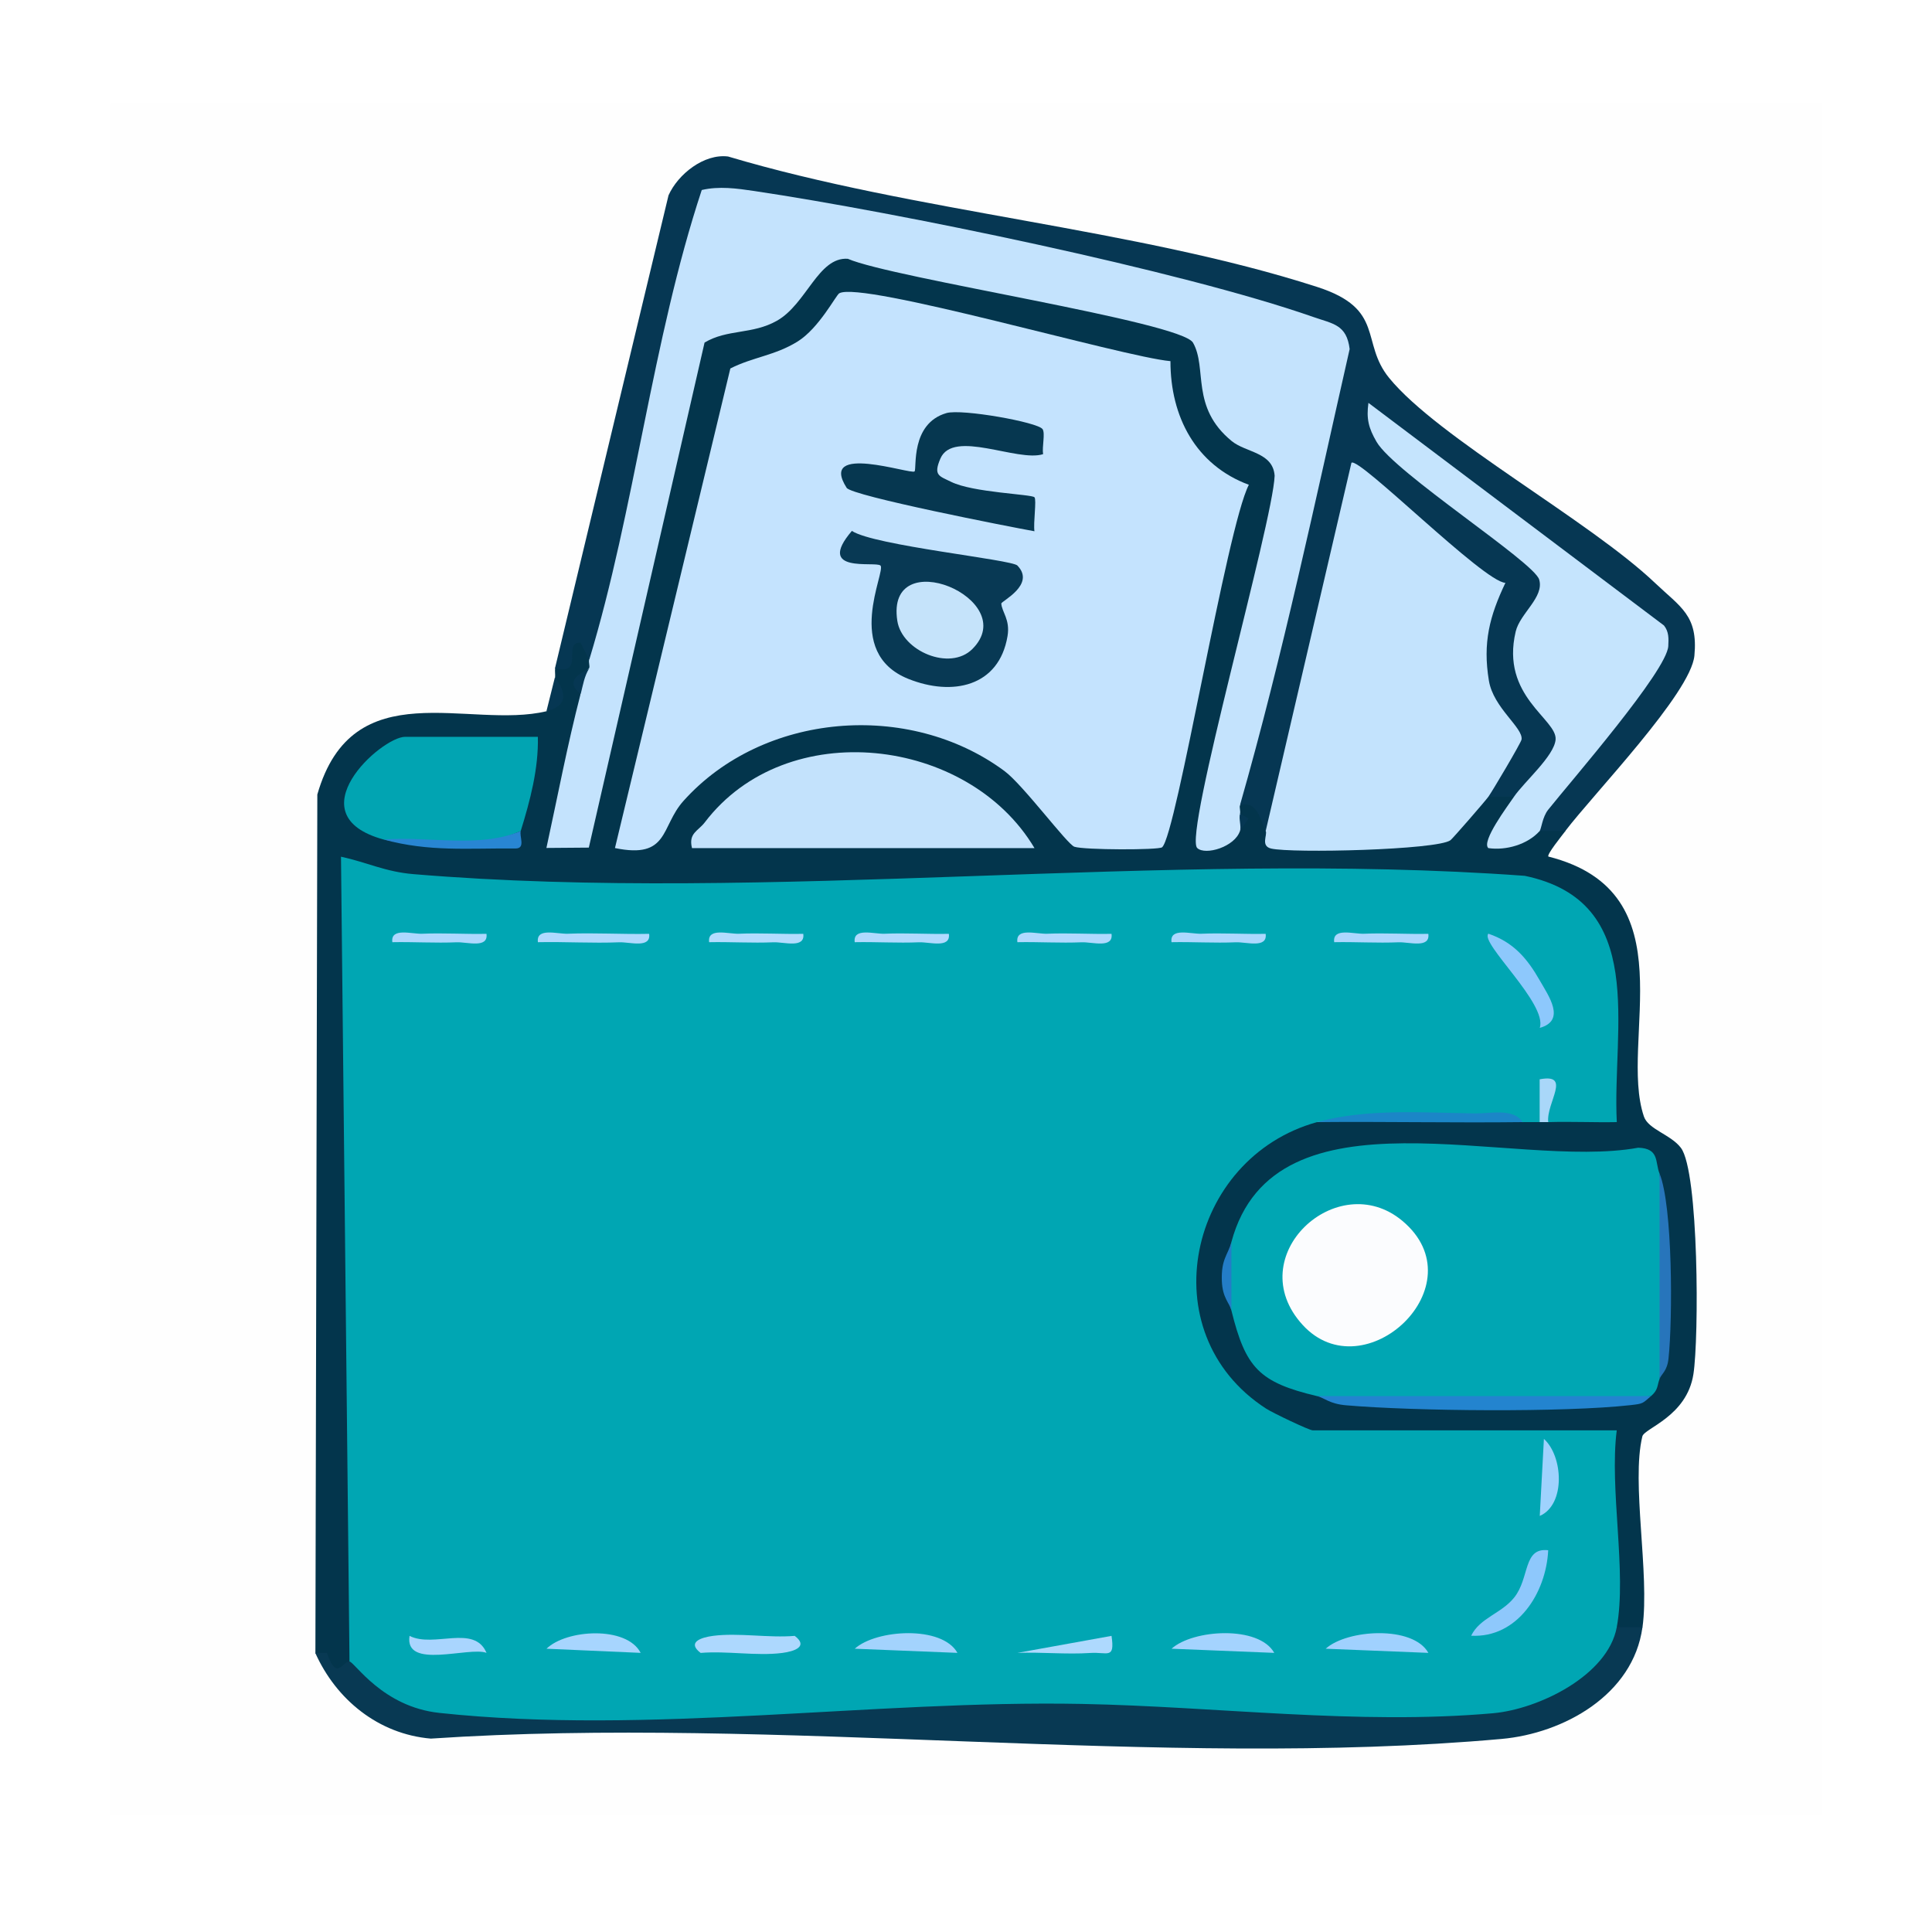 <?xml version="1.0" encoding="UTF-8"?>
<svg xmlns="http://www.w3.org/2000/svg" version="1.1" viewBox="0 0 400 400">
  <!-- Generator: Adobe Illustrator 29.5.1, SVG Export Plug-In . SVG Version: 2.1.0 Build 141)  -->
  <defs>
    <style>
      .st0 {
        fill: #00295c;
      }

      .st1 {
        fill: #043465;
      }

      .st2 {
        fill: #003246;
      }

      .st3 {
        fill: #204c7a;
      }

      .st4 {
        fill: #1d5482;
      }

      .st5 {
        fill: #002453;
      }

      .st6 {
        fill: #dee5ec;
      }

      .st7 {
        fill: #afd1ea;
      }

      .st8 {
        fill: #01a6b3;
      }

      .st9 {
        fill: #02a6b6;
      }

      .st10 {
        fill: #001345;
      }

      .st11 {
        fill: #01a4b2;
      }

      .st12 {
        fill: #fafbfc;
      }

      .st13 {
        fill: #063750;
      }

      .st14 {
        fill: #063753;
      }

      .st15 {
        fill: #245985;
      }

      .st16 {
        fill: #aed9fe;
      }

      .st17 {
        fill: #03354c;
      }

      .st18 {
        fill: #13396c;
      }

      .st19 {
        fill: #02285f;
      }

      .st20 {
        fill: #022a5f;
      }

      .st21 {
        fill: #a4d3fe;
      }

      .st22 {
        fill: #002759;
      }

      .st23 {
        fill: #002861;
      }

      .st24 {
        fill: #2775bb;
      }

      .st25 {
        fill: #d1eef1;
      }

      .st26 {
        fill: #b3dcfe;
      }

      .st27 {
        fill: #44719b;
      }

      .st28 {
        fill: #dcf4fe;
      }

      .st29 {
        fill: #8aafcf;
      }

      .st30 {
        fill: #1a3e71;
      }

      .st31 {
        fill: #0b3a6e;
      }

      .st32 {
        fill: #daeff7;
      }

      .st33 {
        fill: #2384cf;
      }

      .st34 {
        fill: #acd8fe;
      }

      .st35 {
        fill: #083667;
      }

      .st36 {
        fill: #c2e4fd;
      }

      .st37 {
        fill: #01174a;
      }

      .st38 {
        fill: #033469;
      }

      .st39 {
        fill: #133d70;
      }

      .st40 {
        fill: #0d3369;
      }

      .st41 {
        fill: #002355;
      }

      .st42 {
        fill: #a9d5fe;
      }

      .st43 {
        fill: #b0d9fe;
      }

      .st44 {
        fill: #a3c8e5;
      }

      .st45 {
        fill: #f9fafb;
      }

      .st46 {
        fill: #2971a5;
      }

      .st47 {
        fill: #c3e2fc;
      }

      .st48 {
        fill: #f4f6f8;
      }

      .st49 {
        fill: #224374;
      }

      .st50 {
        fill: #c4e3fe;
      }

      .st51 {
        fill: #e8fafe;
      }

      .st52 {
        fill: #204f7d;
      }

      .st53 {
        fill: #237dc7;
      }

      .st54 {
        fill: #1f4073;
      }

      .st55 {
        fill: #1b3d71;
      }

      .st56 {
        fill: #3a6794;
      }

      .st57 {
        fill: #2886d3;
      }

      .st58 {
        fill: #f8f9fb;
      }

      .st59 {
        fill: #cdd9e3;
      }

      .st60 {
        fill: #376890;
      }

      .st61 {
        fill: #add8fe;
      }

      .st62 {
        fill: #012a62;
      }

      .st63 {
        fill: #2b5e8a;
      }

      .st64 {
        fill: #2c5f88;
      }

      .st65 {
        fill: #8ec8fc;
      }

      .st66 {
        fill: #c3e3fd;
      }

      .st67 {
        fill: #1b86c7;
      }

      .st68 {
        fill: #022554;
      }

      .st69 {
        fill: #083953;
      }

      .st70 {
        fill: #eafcfd;
      }

      .st71 {
        fill: #9fd2fd;
      }

      .st72 {
        fill: #acd7fe;
      }

      .st73 {
        fill: #fdfdfe;
      }

      .st74 {
        display: none;
      }

      .st75 {
        fill: #012960;
      }

      .st76 {
        fill: #c5e3fa;
      }

      .st77 {
        fill: #fbfcfe;
      }

      .st78 {
        fill: #234576;
      }

      .st79 {
        fill: #00a6b3;
      }

      .st80 {
        fill: #add1ec;
      }

      .st81 {
        fill: #8dc8fc;
      }

      .st82 {
        fill: #143a6c;
      }

      .st83 {
        fill: #012e65;
      }

      .st84 {
        fill: #d8f3fe;
      }

      .st85 {
        fill: #c5e4fd;
      }

      .st86 {
        fill: #a7d5fe;
      }

      .st87 {
        fill: #a9d7f9;
      }

      .st88 {
        fill: #205683;
      }

      .st89 {
        fill: #f0fcfe;
      }

      .st90 {
        fill: #173b6f;
      }

      .st91 {
        fill: #fefefe;
      }

      .st92 {
        fill: #02a6b5;
      }

      .st93 {
        fill: #154f7f;
      }

      .st94 {
        fill: #072f62;
      }

      .st95 {
        fill: #d2edfb;
      }

      .st96 {
        fill: #afd9fe;
      }

      .st97 {
        fill: #083954;
      }

      .st98 {
        fill: #ecf0f4;
      }

      .st99 {
        fill: #06366c;
      }

      .st100 {
        fill: #d9f4fe;
      }

      .st101 {
        fill: #012662;
      }

      .st102 {
        fill: #a0d1fe;
      }

      .st103 {
        fill: #a3d3fd;
      }

      .st104 {
        fill: #fcfdfe;
      }

      .st105 {
        fill: #06346a;
      }

      .st106 {
        fill: #e4f8fe;
      }

      .st107 {
        fill: #286da0;
      }

      .st108 {
        fill: #c3e4fe;
      }

      .st109 {
        fill: #f7f9fa;
      }

      .st110 {
        fill: #c4e3fd;
      }

      .st111 {
        fill: #082e61;
      }

      .st112 {
        fill: #073468;
      }

      .st113 {
        fill: #fcfdfd;
      }

      .st114 {
        fill: #002b5e;
      }

      .st115 {
        fill: #fdfdfd;
      }

      .st116 {
        fill: #b0dafe;
      }

      .st117 {
        fill: #133a6b;
      }
    </style>
  </defs>
  <g id="Calque_1">
    <g>
      <rect class="st91" x="22.73" y="21.36" width="354.55" height="354.55"/>
      <path class="st17" d="M120.23,143.68c.64,10.96.34,20.04-.89,27.23l22.62-98.7c3.04-4.92,8.76-7.87,17.17-8.87,4.87-7.12,10.46-11.53,16.77-13.21l61.6,13.55c10.3,1.1,15.82,8.19,16.57,21.27,11.92,6.59,15.74,14.84,11.47,24.75l-14.14,61.54c1.04.34,2.83.6,5.34.8v-3.55c-1.53-.48-1.5-1.07,0-1.77,4.08-7.28,5.75-.83,5.32,5.32,12.08.91,24.48.85,36.38-1.27,3.01-5.08,6.25-7.02,9.71-5.82,3.15-3.45,4.92-3.45,5.32,0l1.77,1.59c-2.37,4.31-1.19,6.15,3.55,5.5,2.2-3.44,4.19-4.52,5.32,0-.83,1.09-3.88,4.86-3.54,5.3,29.3,7.41,14.48,38.08,19.78,53.81.91,2.7,5.59,3.74,7.67,6.51,3.71,4.94,3.76,39.36,2.58,46.86-1.38,8.78-10.16,11.16-10.57,12.87-2.33,9.57,1.55,28.4.03,39.53-1.77,4.64-3.84,4.95-5.32,0l-3.14-3.02c-.49-4.14-1.51-33.66-.66-35.21.77-1.4,2.39-2.04,3.8-2.54l-1.21,3.55h-59.62l-2.1-3.55c-2.19,4.57-8.17.74-11.54-1.5-18.51-12.24-21.43-37.04-7.19-53.73,4.16-4.88,14.28-14.29,19.62-8.59,14.12-1.33,28.5-1.68,42.55,0,1-3.39,2.54-3.39,3.55,0,.33-1.58.93-1.52,1.77,0,2.35-2.88,5.87-4.25,10.55-4.11,1.87-39.4.56-44.45-43.07-44.64-67.63,2.2-135.21,2.52-202.76.94l-11.07-2.43,1.69,159.73-3.52,2.2c2.37,8.34-3.73,1.84-7.09-1.77l.4-177.76c7.34-25.61,31.39-13.38,47.46-17.24,2.42-2.21,2.37-3.99,1.77-7.09.04-.59-.07-1.19,0-1.77,5.44-10.03,7.8-10.62,7.09-1.77,1.53.41,1.49,1.01,0,1.77-1.72,1.74-2.81,2.92-1.77,5.32Z"/>
      <path class="st14" d="M324.09,172.05h-5.32c-5.37-1.35-1.85-5.78.95-8.99-1.69,2.52-3.25,3.39-6.27,1.9h-5.32c-2.09-3.25-1.06-7.31,3.09-12.16-8.28-8.34-8.59-19.72-4.33-30.1l-24.42-20.89-16.5,69.02-3.93,1.23c-1.16-2.54-1.84-6.41-5.32-5.32-.48-4.43-.97-9,.02-13.39,6.77-26.99,13.46-54.07,19.22-81.3,1.38-6.53-117.2-29.21-128.32-30.6l-20.14,88.82c-1.27,2.59-3.11,4.69-5.5,6.33l-1.8-3.53c-3.88-.23.99,6.85-5.3,5.3l23.51-97.93c1.96-4.38,7.34-8.66,12.33-8.04,38.43,11.47,84.44,14.89,122,27.02,14.14,4.57,8.85,11.44,14.86,18.82,10.17,12.47,41.39,29.46,55.05,42.45,5.29,5.03,8.94,6.7,8.16,15.04-.72,7.76-20.88,28.62-26.73,36.32Z"/>
      <path class="st69" d="M340.05,336.91c-1.91,13.98-16.31,21.97-29.18,23.12-70.45,6.31-150.23-4.87-221.67-.07-10.86-.93-19.6-8.08-23.92-17.73h2.41c2.06,6.06,3.29,1.59,4.68,1.77l3.94-1.25c8.71,8.39,20.26,11.62,34.66,9.7,61.4-3.06,122.72-3.23,183.98-.53,13.34.11,28.11-1.32,35.49-13.2l4.3-1.81h5.32Z"/>
      <path class="st14" d="M113.14,147.23l1.77-7.09c-.03.45,4.87,5.49-1.77,7.09Z"/>
      <path class="st79" d="M72.36,344l-1.76-166.63c5.4,1.17,9.15,3.12,14.99,3.61,73.71,6.16,155.54-5.1,230.1.35,25.66,5.36,18.06,31.48,19.05,50.99-4.71.09-9.48-.14-14.19,0-.59-1.36-1.18-1.36-1.77,0-1.18.02-2.36-.01-3.55,0-13.71-2-28.5-1.11-42.55,0-26.67,7.36-34.79,43.62-10.56,59.31,1.39.9,8.95,4.51,9.68,4.51h62.93c-1.56,12.17,2.12,29.32,0,40.77-1.85,9.97-16.14,16.96-25.63,17.8-27.95,2.47-57.3-1.4-85.08-1.93-43.34-.83-89.75,6.49-133.05,1.86-11.81-1.26-17.51-10.5-18.61-10.64Z"/>
      <path class="st50" d="M242.33,74.76c-.02,11.51,5.24,21.53,16.23,25.61-4.6,8.87-14.97,72.47-17.96,75.05-.69.59-16.13.57-18.16-.11-1.49-.5-10.64-12.84-14.47-15.67-19.82-14.67-50.06-12.14-66.48,6.2-4.75,5.3-2.92,12.07-14.17,9.74l23.89-99.29c4.69-2.38,9.21-2.66,13.92-5.58,4.44-2.76,7.95-9.59,8.62-9.98,4.56-2.67,58.74,13.18,68.57,14.04Z"/>
      <path class="st110" d="M122,136.59c9.46-31.2,12.97-66.03,23.29-97.25,3.56-.84,7.27-.33,10.83.2,29.46,4.38,88.44,16.51,115.79,26.09,4.06,1.42,6.9,1.55,7.52,6.64-7.15,31.53-13.82,63.35-22.71,94.44-.16.55.17,1.23,0,1.77,1.12,1.12.63,2.19,0,3.55-1.04,3.3-7.18,5.14-8.85,3.54-2.85-2.72,15.67-67.34,16.03-77.07-.35-4.9-5.95-4.77-8.9-7.19-8.59-7.05-4.99-15.06-8-20.36-2.47-4.34-62.18-13.34-71.47-17.37-6.12-.43-8.54,9.36-14.68,12.83-5.09,2.88-10.28,1.69-14.98,4.52l-23.96,104.56-8.78.07c2.32-10.63,4.34-21.37,7.08-31.9-1.21-2.12,0-3.82,1.77-5.32.19-.5-.17-1.21,0-1.77Z"/>
      <path class="st79" d="M343.59,242.95c1.29,14.11,2.13,28.53,0,42.55-.53,1.43-.25,2.23-1.77,3.55-22.74,2.39-46.34,2.08-69.14,0-12-2.85-14.79-5.84-17.73-17.73-1.42-4.67-1.19-9.49,0-14.18,8.94-33.21,58.2-14.77,84.23-19.52,4.42.14,3.46,3,4.4,5.34Z"/>
      <path class="st66" d="M262.05,172.05l17.75-76.23c1.41-1.46,27.41,24.72,31.88,24.85-3.28,6.88-4.72,12.4-3.42,20.26.93,5.64,7.14,9.74,6.76,12.18-.1.68-6.12,10.82-6.87,11.85-.64.89-7.37,8.64-7.85,9-2.74,2.02-32.89,2.73-37.14,1.72-2.2-.53-.73-2.8-1.1-3.63Z"/>
      <path class="st85" d="M318.77,172.05c-2.48,2.78-6.94,4.08-10.63,3.54-1.48-1.39,3.92-8.58,5.31-10.63,2.11-3.09,8.33-8.43,8.62-11.83.36-4.25-11.45-8.94-8.26-22.38.89-3.77,5.95-7.1,4.86-10.76s-29.97-22.13-33.67-28.52c-1.64-2.83-2.14-4.76-1.68-8.06l61.19,46.09c1.03,1.29.97,2.72.89,4.26-.26,5.12-20.17,27.99-24.87,33.89-1.22,1.54-1.4,3.98-1.76,4.38Z"/>
      <path class="st47" d="M214.18,175.59h-70.91c-.78-3.1,1.29-3.54,2.65-5.33,16.93-22.26,54.57-17.71,68.26,5.33Z"/>
      <path class="st11" d="M79.45,173.82c-18.57-5.07-.52-21.27,4.43-21.27h27.48c.15,6.63-1.62,13.27-3.55,19.5-7.86,3.44-17.31,4.03-28.36,1.77Z"/>
      <path class="st33" d="M341.82,289.05c-1.79,1.54-1.59,1.57-4.25,1.87-13.77,1.54-44.8,1.25-58.89.03-3.47-.3-4.43-1.53-6-1.9h69.14Z"/>
      <path class="st24" d="M343.59,285.5v-42.55c2.74,6.79,2.73,30.13,1.86,38.29-.28,2.68-1.44,3.14-1.86,4.26Z"/>
      <path class="st67" d="M315.23,232.32c-14.15.17-28.39-.13-42.55,0,10.38-2.86,21.87-1.94,32.82-1.8,2.99.04,7.89-1.14,9.73,1.8Z"/>
      <path class="st57" d="M107.82,172.05c-.34,1.09,1.05,3.58-1.04,3.62-9.92-.09-17.91.73-27.32-1.85,9.29-.75,19.72,1.88,28.36-1.77Z"/>
      <path class="st53" d="M254.95,271.32c-.4-1.61-1.85-2.55-1.98-6.13-.16-4.56,1.25-5.31,1.98-8.05v14.18Z"/>
      <path class="st87" d="M318.77,232.32v-8.86c6.71-1.28,1.35,4.8,1.77,8.86-.59.02-1.18-.01-1.77,0Z"/>
      <path class="st14" d="M256.73,172.05c.3-.96-.3-2.58,0-3.55l1.78.94-1.78,2.61Z"/>
      <path class="st14" d="M120.23,143.68c-4.14-3.2,1.61-4.89,1.77-5.32-1.03,1.64-1.3,3.49-1.77,5.32Z"/>
      <path class="st65" d="M320.54,320.96c-.43,8.86-6.37,18.2-15.95,17.7,1.79-3.71,6.26-4.59,8.91-7.91,3.25-4.07,1.79-10.4,7.04-9.79Z"/>
      <path class="st81" d="M318.79,212.81c1.67-4.97-12.46-17.61-10.64-19.5,5.18,1.76,8.03,5.09,10.66,9.71,1.78,3.13,5.49,8.25-.01,9.79Z"/>
      <path class="st102" d="M295.73,342.21l-21.26-.86c4.42-4.01,18.06-4.87,21.26.86Z"/>
      <path class="st61" d="M164.54,338.69c2.88,2.19-.03,3.21-2.62,3.54-5.24.67-11.47-.47-16.86-.01-2.88-2.19.03-3.21,2.62-3.54,5.24-.67,11.47.47,16.86.01Z"/>
      <path class="st103" d="M198.23,342.21l-21.26-.86c4.42-4.01,18.06-4.87,21.26.86Z"/>
      <path class="st21" d="M263.82,342.21l-21.26-.86c4.42-4.01,18.06-4.87,21.26.86Z"/>
      <path class="st86" d="M132.64,342.21l-19.49-.86c4.09-4.01,16.59-4.78,19.49.86Z"/>
      <path class="st71" d="M318.79,313.86l.86-15.95c3.99,3.58,4.53,13.6-.86,15.95Z"/>
      <path class="st42" d="M100.73,342.21c-3.6-1.37-17.04,3.57-15.94-3.52,5.03,2.56,13.4-2.48,15.94,3.52Z"/>
      <path class="st16" d="M230.13,338.69c.73,4.94-.85,3.3-4.39,3.54-4.99.33-10.11-.21-15.09-.02l19.48-3.52Z"/>
      <path class="st96" d="M134.4,193.34c.41,3.09-4.02,1.67-6.18,1.75-5.6.23-11.27-.14-16.85-.02-.41-3.09,4.02-1.67,6.18-1.75,5.6-.23,11.27.14,16.85.02Z"/>
      <path class="st26" d="M166.31,193.34c.41,3.1-4.02,1.66-6.18,1.75-4.42.19-8.9-.11-13.31-.02-.41-3.1,4.02-1.66,6.18-1.75,4.42-.19,8.9.11,13.31.02Z"/>
      <path class="st61" d="M100.72,193.34c.41,3.1-4.02,1.66-6.18,1.75-4.42.19-8.9-.11-13.31-.02-.41-3.1,4.02-1.66,6.18-1.75,4.42-.19,8.9.11,13.31.02Z"/>
      <path class="st116" d="M196.45,193.34c.41,3.1-4.02,1.66-6.18,1.75-4.42.19-8.9-.11-13.31-.02-.41-3.1,4.02-1.66,6.18-1.75,4.42-.19,8.9.11,13.31.02Z"/>
      <path class="st43" d="M230.13,193.34c.41,3.1-4.02,1.66-6.18,1.75-4.42.19-8.9-.11-13.31-.02-.41-3.1,4.02-1.66,6.18-1.75,4.42-.19,8.9.11,13.31.02Z"/>
      <path class="st34" d="M262.04,193.34c.41,3.1-4.02,1.66-6.18,1.75-4.42.19-8.9-.11-13.31-.02-.41-3.1,4.02-1.66,6.18-1.75,4.42-.19,8.9.11,13.31.02Z"/>
      <path class="st72" d="M295.72,193.34c.41,3.1-4.02,1.66-6.18,1.75-4.42.19-8.9-.11-13.31-.02-.41-3.1,4.02-1.66,6.18-1.75,4.42-.19,8.9.11,13.31.02Z"/>
      <path class="st97" d="M210.65,117.1c3.83,3.96-3.37,7.37-3.34,7.86.11,1.76,1.86,3.3,1.29,6.73-1.76,10.52-11.46,12.51-20.55,8.86-13.61-5.47-4.54-22.31-5.76-23.46-1.03-.96-13.58,1.79-5.92-7.17,4.61,3.05,33.07,5.91,34.28,7.17Z"/>
      <path class="st13" d="M215.86,88.85c.57.89-.14,3.65.1,5.18-5.29,1.69-18.63-5.22-21.26.91-1.52,3.53-.24,3.6,2.24,4.83,4.48,2.21,16.62,2.55,17.23,3.18.48.5-.26,5.31,0,7.04-5.03-.9-37.81-7.31-38.88-8.99-5.99-9.39,13.4-2.68,14.06-3.4.5-.54-.92-9.9,6.61-12.08,3.17-.92,18.98,1.9,19.89,3.33Z"/>
      <path class="st77" d="M269.7,274.31c-12.97-14.17,7.18-32.81,20.65-21.54,15.87,13.28-7.88,35.49-20.65,21.54Z"/>
      <path class="st76" d="M201.32,134.37c-4.65,4.65-14.58.42-15.54-5.83-2.52-16.38,25.87-4.5,15.54,5.83Z"/>
    </g>
  </g>
  <g id="Calque_2" class="st74">
    <g>
      <path class="st91" d="M177.08,380.91H20.12V28.76h366.24v50.31c-.57,1.76-1.24,1.73-2.01,0l-4.32-1.9c-1.17-25.06-43.28-23.22-60.63-19.92-29.5,5.61-20.16,48.82-13.55,69.15.49,3.69-.59,7.25-2.27,10.5,15.32-5.88,32.1-7.81,50.33-5.79,12.9-.13,24.25-5.54,26.04-19.46l4.4-2.39c.57-1.76,1.24-1.73,2.01,0v271.66h-169.03c-1.76-.57-1.73-1.24,0-2.01l2.75-4.19c17.45-.51,34.44-3.16,50.97-7.93l2.29-6.36c-.85-34.04,10.27-21.32,23.31-3.53,31.89,22.6,45.53-17.28,53.59-41.65,7.93-23.97,17.12-51.73,21.12-76.5,1.91-11.84.98-16.34-7.62-24.99-.69-14.06.17-28.54,2.57-43.43-1.64-3.49-44.09-7.7-50.8-5.95-3.93,23.8-7.33,47.75-10.2,71.83-.77,6.69-4.17,11.23-10.73,7.23-14.41-30-43.35-39.71-74.81-42.54-4.96-4.39-1.88-9.23,3.34-11.74,15.06-5.33,22.07-14.54,26.02-29.89,4.35-16.91,2.34-87.73-6.01-102.26-19-33.06-87.72-29.66-102.77,6.75-3.68,8.89-5.87,38.53-5.94,49.21-.11,15.9,2.98,22.09,19.03,26.83,6.8,6.22,12.42,53.57-1.76,57.64-26.47,9.08-48.85,17.84-63.4,44.01-6.77,2.39-7.22-6.39-7.39-11.24-6.1-11.14-8.99-22.99-11.54-35.22-15.93-46.5-17.94-7.24-9.4,13.78-1.19,6.41-4.52,7.11-10.18,4.9-1.02.16-15.56,11.14-16.24,11.91-7.45,8.38,6.23,28.87,12.46,35.06,5.99,16.9,8.34,35.01,7.03,54.35-1.29,41.78,37.45,66.52,58.85,21.96,2.82-4.13,6.74-2.67,8.99,1.69l1.94,28.9c15.6,4.41,31.83,6.16,47.99,7.03l6.29,4.34c1.76.57,1.73,1.24,0,2.01Z"/>
      <path class="st6" d="M217.33,378.9v2.01h-40.25v-2.01c9.77-5.82,30.45-5.76,40.25,0Z"/>
      <path class="st25" d="M386.36,109.25h-2.01l-3.82-2.37c-.88-6.25-.82-24.31,3.82-27.81h2.01v30.18Z"/>
      <path class="st93" d="M177.08,378.9c-19.48-.85-39.43-2.56-58.11-8.3l-2.28-33.94-10.01,17.13c-25.26,22.59-49.46,7.31-55.78-22.77-3.97-18.92-.82-45.07-5.11-61.3-3.39-12.85-19.36-19.2-17.71-38.7,1.01-11.89,5.64-8.44,11.25-13.08,5.09-4.2,5.36-12.22,16.98-6.06-.65-8.89-12.7-38.89-.58-41.96,14.34-3.64,19.34,34.21,22.09,43.61,2.49,8.52,10.22,14.55,6.7,26.52,9.2-12.18,14.86-22.55,28.33-31.01,8.07-5.07,39.1-14.92,40.98-17.38,4.73-6.18,1.44-39.42-1.22-46.89-1.31-3.7-10.68-3.91-15.11-8.04-6.93-6.47-8.16-19.48-6.62-28.39,2.44-14.14,1.38-14.67,1.88-28.18,2.34-62.3,100.93-63.32,116.28-19.76,5.92,16.8,7.74,81.77,4,99.69-2.22,10.63-7.99,21.02-16.97,27.3-1.82,1.27-18.86,7.26-14.74,10.39,20.34.12,47.73,8.47,62.46,23.06,3.71,3.67,13.71,21.09,15,21.18,4.71.34,8.59-75.18,14.04-80.5,4.33-4.24,40.27.92,47.82,2.59,3,.67,8.16,1.46,9.3,4.78,3.19,9.27-5.33,30.17-3.79,39.87,1.39,8.71,12.85,7.39,9.62,27.8-3.42,21.61-17.79,69.82-25.63,91.07-7.75,21-18.82,46.5-46.41,38.28-10.03-2.99-15.78-13.34-21.46-20.69-1.29-1.67.04-3.69-4.6-2.53-.3,6.76,1.55,22.49-4.08,27.11-6.53,5.35-45.99,8.58-56.3,9.1-12.62.63-27.6.55-40.25,0Z"/>
      <path class="st92" d="M384.35,79.06c.8,7.69.83,22.53,0,30.18-3.96,36.51-42.44,22.66-65.28,26.28-4.04.64-19.59,9.69-21.24,7.92-.78-5.67,4.16-9.57,4.15-15.08,0-5.73-5.58-16.47-6.26-26.08-1.27-17.71-1.58-43.52,20.07-48.52,8.97-2.07,41.48-1.99,50.1.49,11.57,3.32,17.29,13.54,18.46,24.8Z"/>
      <path class="st92" d="M108.66,143.44c-3.42,2.59-17.22-5.43-21.49-5.53-8.51-.2-17.28,6.32-31.57,3.32-47.85-10.04-44.28-83.39,7.84-86.3,29.64-1.66,52.75,26.5,45.18,55.08-3.66,13.82-10.25,17.33.05,33.42Z"/>
      <path class="st91" d="M281.72,316.52c-3.28-1.75-1.66-7.58,2.01-8.05,6.04.02,26.42-14.8,30.14-12.05,6.03,4.46-8.3,21.56-9.97,27.2-1.22,4.13,4.08,3.85,5.72,2.68,2.36-1.67,24.47-48.22,25.48-51.98,1.29-4.8,1.12-9.28.97-14.15l7.99,1.01c-.9-4.39-26.14-17.38-22.09-21.12,5.96-1.8,24.73,13.11,28.15,10.04,6.28-5.65-35.65-16.15-28.15-24.13,3.04-3.24,30.17,19.05,34.19,8.06-7.49-3.99-22.87-7.71-28.91-12.36-2.42-1.86-5.32-5.81-3.27-7.77,3.62-3.48,26.4,10.23,31.58,11.68,2.96.82,5.42,1.54,4.62-2.6-9.17-8.94-25.19-8.23-32.18-19.12,24.34,2.17,45.96,7.09,41.35,36.31-3.18,20.15-23.68,93.46-34.43,108.43-14.46,20.13-32.28,16.99-46.02-2.02-8.22-11.38-7.4-16.5-7.18-30.05Z"/>
      <path class="st91" d="M116.71,316.52c-5.2,16.81-10.98,42.41-33.2,42.41-27.07,0-29.76-35.11-31.27-55.41-1.46-19.62,4.21-33.16-10.11-50.27.05-.69,7.62-5.11,9.13-5.22,1.85-.14,2.16,8.27,7.09,6.09-.62-5.91.18-16.2,6.1-19.1,2.99-1.47,14.44-.96,5.17-5.22-3.83-1.76-21.07-3.92-11.29-10.99,2.62-1.89,15.76,1.9,18.12,4.14,7.04,6.64-.18,28.92-.04,38.12.3,20.14,11.35,46.56,12.15,67.51,11.51,1.5-2.22-25.46,0-28.16l28.15,10.06c3.54-.17,3.54,1.84,0,6.04Z"/>
      <path class="st91" d="M217.33,141.44c-9.34-1.77-24.61-7.81-32.39-1.2-3.61,3.07-2.92,10.71-6.82,9.24-7.36-2.79-12.97-28.05-13.16-35.31-.28-10.67,7.01-15.02,8.9-25.45.67-3.71-1.06-9.16-.78-9.54,2.8-3.87,32.76-6.31,38.98-5.87,5.32.38,34.57,6.99,35.54,11.15.58,2.51-.39,5.94-.09,8.7-6.25-3.25-13.33-1.85-20.11-2v6.02c3.77-.1,18.24-.4,19.86,2.3.59.98,2.26,19.62,2.36,22.78.32,10.7-.17,19.26-4.12,29.26-6.84-6.32-7.24-6.78-16.07-8.04-.77-4.73-4.79-5.4-12.07-2.01Z"/>
      <path class="st91" d="M247.51,75.02c-36.48-14.65-75.93-8.65-108.64,12.09-7.38-62.29,100.1-68.73,108.64-12.09Z"/>
      <path class="st91" d="M163,161.57c5.49,17.95,18.75,26.53,36.51,30.9,5.25,1.29,11.49.3,14.58,1.16,2.23.63.76,5.3,3.18,7.19,5.41,4.21,15.32-2.21,11.7,11.6-6.52,24.92-57.82,13.44-70.88-6.71-6.1-9.41,1.37-8.51,2.79-17.08,1.02-6.11.73-20.55.1-27.06.57-1.76,1.24-1.73,2.01,0Z"/>
      <path class="st9" d="M362.21,205.84c-2.71,2.98-27.23-13.23-35.42-6.25-3.35,2.86-1.83,7.36-3.37,9.73-.86,1.32-4.6,1.47-5.32,3.82-.99,3.23,1.63,6.35,1.27,9.49-.48,4.17-1.59,5.16-1.85,12.36-.1,2.81-1.8,5.65-1.64,8.09.35,5.39,8.84,5.98,10.13,11.03-4.29-.49-14.73,1.68-17.25-1.85-1.91-2.68,6.1-57.06,7.48-65.25.84-5,1.99-18.25,5.75-20.55,2.2-1.34,41.46,4.56,43.43,7.07l-3.19,32.3Z"/>
      <path class="st12" d="M158.97,143.46c.16,2.71-.51,4.05-2.01,4.02-.54-2.1.91-5.54-.92-8.08-1.52-2.11-7.81-2.9-11.07-5.09-16.81-11.31-9.69-38.59,7.97-30.1,9.6,4.62,5.09,29.62,6.03,39.24Z"/>
      <path class="st109" d="M193.47,147.76l38.65,4.04c5.69,1.69,1.65,9.68-.67,12.82-11.76,15.92-47.37,4.83-37.97-16.86Z"/>
      <path class="st58" d="M329.81,260.38c.63.54,1.87,7.97,1.33,9.9l-11.16,20.06-12.09-32.17c3.62,1.3,21.08,1.49,21.92,2.21Z"/>
      <path class="st45" d="M72.42,215.9c-2.7-2.05-8.82-1.16-10.27-3.21-1.01-1.43-6.59-25.5-6.98-28.92-.3-2.56-1.63-7.28,2.21-8.1,7.21-1.54,15.06,34.18,15.04,40.23Z"/>
      <path class="st107" d="M283.74,308.47c-.08,4.18-2.01,7.63-2.01,8.05-6.05,1.06-4.13-2.86-3.78-6.74,1.61-17.69,1.81-31.85-.23-49.6,4.01.82,3.42,4.14,3.98,7.06,2.58,13.3,2.26,28.71,2.03,41.23Z"/>
      <path class="st48" d="M52.31,215.91c.76.66-2.4,5.82-1.72,8.64,1.35,5.63,11.16,5.06,4.64,13.34-13.74,17.42-14.09-31.81-2.91-21.97Z"/>
      <path class="st46" d="M116.71,310.48c.07-.24,2.82-.96,3.51-3.45,1.57-5.7,6.92-39.56,8.59-40.81,1.56-.04,3.35,1.87,3.6,3.21.43,2.27-8.38,43.19-9.69,45.09-.18.26-4.41-3.99-6.01,2,.48-1.57-.47-4.41,0-6.04Z"/>
      <path class="st64" d="M229.4,143.46c-4.54-.65-7.91-1.22-12.07-2.01l4.03-6.02,10.05-.03c1.84-7.17-5.88-10.88-7.72-15.41-.98-2.4-.93-6.2,2.67-4.69,9.33,10.14,15.51,17.69,3.05,28.15Z"/>
      <path class="st98" d="M40.24,223.96c.28,3.51-.63,7.58.11,10.96.54,2.47,6.77,12.06.88,13.17-8.29,1.56-11.45-24.78-.99-24.13Z"/>
      <path class="st59" d="M163,161.57h-2.01c-.26-2.7-3.12-10.57-4.02-14.09l2.01-4.02c.37,3.83,2.77,14.01,4.02,18.11Z"/>
      <path class="st113" d="M357.19,75.04c5.33,1.65,2.95,28.16.81,29.97-2.92,2.47-19.62-3.93-26.66-1.47-4.71,1.65-4.13,10.24-9.35,11.75l4-40.25c8.12,1.54,24.38-2.11,31.19,0Z"/>
      <path class="st104" d="M53.78,81.37c5.92-1.58,8.43,2.97,11.96,3.32,5.08.51,16.72-10.6,22,6.41,3.08,9.93-14.45,21.12-20.6,28.07-2.81.5-20.91-18.25-22.07-21.95-1.68-5.37,3.56-14.48,8.71-15.85Z"/>
      <path class="st4" d="M211.3,91.15v6.02c-4.95-3.17-25.21,5.01-26.16,4.02-7.95-8.23,21.28-12.68,26.16-10.04Z"/>
      <path class="st63" d="M205.08,109.42c3.49,2.54,1.1,12.64-4.6,11.76-9.79-1.51-3.57-17.7,4.6-11.76Z"/>
      <path class="st60" d="M234.45,109.27c8.49-2.4,8.96,11.04,3.97,12.04-5.19,1.05-10.31-10.25-3.97-12.04Z"/>
      <path class="st15" d="M148.95,125.33c-.33-.24-3.02-5.38-4-7.08-1.4-2.42-2.86-4.23.98-4.97,3.22-.62,9.05,7.88,8.98,9.06-.08,1.3-4.43,4.08-5.95,2.99Z"/>
      <path class="st88" d="M225.37,161.55c-3.25,4.52-22.53,1.75-27.31-3.85-12.53-14.66,6.45-4.33,11.06-3.01,2.41.69,20.9.4,16.25,6.86Z"/>
    </g>
  </g>
  <g id="Calque_3" class="st74">
    <g>
      <rect class="st91" x="-4.37" y="10.92" width="431.55" height="406.08"/>
      <path class="st3" d="M207.38,45.76c10.69-.15,21.42-.15,32.16,0,28.02,4.94,44.04,28.58,49.59,54.95.62,9.26,1.36,18.52,2.21,27.78l.47-2.32c1.07,1.08,1.63,3.1,2.68,4.02,16.43.56,32.93.86,49.49.9,2.61,6.28,3.98,11.79,4.12,16.52,1.12,7.19,2,13.89,2.68,21.44l2.68,22.78c.36,8.79,1.7,15.94,4.02,21.44,2.35,16.48,4.46,33.09,6.7,49.59-.43,6.86-.11,17.49,2.68,21.44.41,3.15.94,6.25,1.34,9.38-1.06,5.78.04,14.07,1.34,17.42,1.87,14.65,5.27,29.47,6.7,44.23-.73,3.99-.73,8.01,0,12.06-3.53,3.9-16.14-5.22-22.15-5.42-8.51-.28-18.08,6.41-26.71,6.81H31.07s-3.28-1.4-3.28-1.4v-147.42l2.68-2.68h61.65c2.22-11.4,4.2-23.34,4.02-34.85.55-7.57.51-15.19,1.34-22.78,1.96-2.03,2.86-6.95,2.68-14.74.08-2.2-.21-4.53,0-6.7,1.16-6.3,6.38-8.82,15.65-7.55,12.73.77,25.38.61,37.96-.49,2.56-2.66.11-6.01,2.68-8.04l.72.81c-.46-3.7-.26-7.09.62-10.19,1.12-9.03,2.46-17.97,4.02-26.8,7.04-20.52,24.02-36.25,45.57-40.21Z"/>
      <path class="st10" d="M27.79,367.41v-147.42,147.42Z"/>
      <path class="st99" d="M153.77,130.2c-2.75,2.85-42.68.74-50.1,2.59l-3.5,5.45c.37-3.88-.4-7.02,4.73-8,13.54-2.58,34.49,1.84,48.88-.04Z"/>
      <path class="st105" d="M348.1,147.62l-1.3.65c-.39-3.59-.48-15.52-3.57-16.55-8.36-2.8-34.43,1.32-45.53-.1-1.96-.25-1.83-.23-3.2-1.42l50.08.18c3.8,1.29,2.96,13.64,3.53,17.25Z"/>
      <path class="st68" d="M92.12,217.31H30.47h61.65Z"/>
      <path class="st39" d="M239.54,45.76c-4.66,3.57-11.98.28-16.75.28-4.38,0-11.17,3.29-15.41-.28,10.6-1.95,21.53-1.88,32.16,0Z"/>
      <path class="st117" d="M92.12,217.31l4.02-34.85c-.01.15,1.21.94,1.15,1.96-.35,5.17-2.85,30.71-5.17,32.89Z"/>
      <path class="st82" d="M157.79,112.77c-.38,1.17-.83,1.15-1.34,0,1.15-8.72,2.51-18.5,5.36-26.8,2.54,1.29.88,4.52.46,6.47-1.42,6.6-3.71,13.65-4.48,20.33Z"/>
      <path class="st30" d="M291.81,126.18c-.05,1.48.91,4.37-1.33,4.01,1.67-9.68-4.52-20.38-1.35-29.48,1.37,6.51,2.92,18.9,2.68,25.46Z"/>
      <path class="st90" d="M366.86,284.32c-4.33.75-2.29-2.19-2.62-4.69-.68-5.12-2.94-12.38-.06-16.75.96,7.11,1.76,14.33,2.68,21.44Z"/>
      <path class="st54" d="M357.48,213.29c-4.33.75-2.29-2.19-2.62-4.69-.75-5.64-.94-11.12-1.4-16.75,1.19,7.08,3,14.3,4.02,21.44Z"/>
      <path class="st55" d="M353.46,191.85c-1.37-8.14-2-15.19-2.68-22.78,2.2,7.44,2.06,15.15,2.68,22.78Z"/>
      <path class="st111" d="M369.54,311.12l-1.3.65c.85-5.84-3.87-12.79-.04-18.08.72,5.66.66,12.05,1.34,17.42Z"/>
      <path class="st49" d="M100.16,144.94c0,.1.91.68.9,1.72-.03,1.84-.51,12.51-.9,13.04-.17.22-1.93-.13-2.68-.01.5-4.6,1.79-9.12,1.6-13.85l1.08-.89Z"/>
      <path class="st101" d="M376.24,367.41c-2.26-2.51-2.26-9.56,0-12.06.27,2.78,1.36,10.56,0,12.06Z"/>
      <path class="st19" d="M157.79,112.77c-.49,4.21.37,9.08-.01,13.4h-1.31c-.07-1.33.04-2.68-.01-4.01-.13-3.11.09-6.26,0-9.38h1.34Z"/>
      <path class="st2" d="M153.77,161.69c.14.92,2.2,5.13,4,3.35.93-.92,6.74-22.56,4.04-25.45l101.74.09c1.38,1.64-4.43,22.29-1.07,25.2.89.77,4.87-.13,6.54.14-2.57-3.75-1.38-24.32,1.25-26.21,3.4-2.44,14.86.81,19.52.87,5.61.08,11.88-3.65,17.92.07l6.9,107.02,2.65-5.35c1.15,6.17-1.45,12.27-1.46,18.08-.04,29.55,5.46,64.5,8.11,94.01.31,3.46-1.6,6.54.07,9.85h-58.3c-.14,0-2.01-1.87-2.01-2.01v-142.73c0-.33-5.74-2.62-6.06-2.69-.65-.14-.48,3.33-2.55,2.81l-156.23-.13,8.22-78.88c10.85-3.94,23.15-.37,33.99-.07,2.27.06,12.74-3.45,12.74.55,0,6.35-.86,15.61,0,21.44Z"/>
      <path class="st2" d="M348.11,203.92l2.66-1.36c.28,2.6-1.31,4.9-1.38,7.44-.3,11.91,3.89,24.8,5.34,36.2.31,2.41.66,17.2,1.42,18.03l2.66-1.36-1.31,12.06,2.65-2.67c.55,3.02-1.35,5.99-1.38,8.76-.15,14.02,3.66,28.01,3.92,42.88.04,2.42,2.66,1.8,2.87,2.86.69,3.51-.17,14.36.35,18.37.39,2.95,3.01,4.67,2.34,9.51-.97,6.98-14.52-.97-19.27-.22-2.87.46-11.11,4.91-14.97,5.09-.93.04-4.69-3.43-4.72-3.73-.33-2.85,2.47-5.01,2.58-7.75s-2.12-6.46-2.38-9.59c-2.74-32.7-3.13-63.96-5.81-96.03-.63-7.56-1.31-18.89-2.25-25.89-.36-2.65-2.91-1.71-2.85-2.59.15-2.12,2.48-3.12,2.62-5.26.2-3.07-2.54-8.82-1.24-12.83l-2.66,1.36c-.27-6.95,2.37-13.86,1.43-20.88-.35-2.65-2.93-1.37-2.91-3.84.04-3.36,2.55-6.38,2.6-9.44s-2.16-6.47-2.39-9.62c-.32-4.35.93-9.27-.09-13.86,6.28,2.12,21.68-4.47,24.49,1.66l7.69,62.68Z"/>
      <path class="st91" d="M255.63,85.97c4.5,13.62,6.67,28.54,5.36,42.89-.16.36-.93.97-1.34,1.34-23.52,1.2-48.85,1.09-72.37,0,.16-.75-.05-1.8,0-2.68-.78-4.37-1.28-9.22,0-13.4,1.78-7.39,2.06-14.8,3.85-22.29,5.12-21.42,22.85-49.08,47-31.91,6.92,4.92,14.98,18.03,17.51,26.05Z"/>
      <path class="st73" d="M165.83,96.69c.64.07,1.05-.04,1.31-.69,3.71-17.84,13.99-32.98,31.25-39.79,1.3-.51,4.1-2.16,4.96-.4-8.88,8.46-15.47,19.72-18.76,31.5-.62,9.23-2.21,19-4.02,28.14.8,3.64,1.93,11.26-1.34,13.4-1.21,2.72-17.5,2.58-18.1,1.85l2.02-21.95c.74-4.12,1.63-8.14,2.68-12.06Z"/>
      <path class="st84" d="M255.63,224.01c.03,1.33-.04,2.68,0,4.02,1.13,41.92,1.19,83.86.17,125.83l-1.51,6.85c-71.45,1.17-147.85,1.18-219.79,0-1.18-2.73-1.18-6.85,0-9.38.38-41.26.7-82.72.98-124.38l1.7,1.08,2.68.92v128.8l-2.68,1.62c-.01-1.05.28-2.67.94-2.68,70.72-.88,143.77-.88,214.52,0l1.65,2.68-2.68-.93v-131.47l2.68-1.63-.84,2.7c-66.69,1.7-137.27,1.43-206.44,1.04-3.11-.02-10.98-1.59-11.17-5.08,72.83-.6,146.09-.6,219.79,0Z"/>
      <path class="st115" d="M266.35,102.05c-2.33-16.7-9-35.96-22.78-46.24.86-1.76,3.65-.1,4.95.41,27.57,10.81,36.4,47.31,36.59,73.99-4.62-.65-11.06.86-15.33.08-1.67-.31.07-4.78-2.1-5.44-1.17-7.52-2.04-15.19-1.34-22.78Z"/>
      <path class="st23" d="M255.63,224.01H35.83c1.78,1.88,1.03,2.57-1.34,1.34-.38,1.17-.83,1.15-1.34,0l.8-2.71,221.67,1.37Z"/>
      <path class="st5" d="M254.29,362.05c.43-3.56,1.66-3.41,2.68,0H34.49c71.45-1.17,147.85-1.18,219.79,0Z"/>
      <path class="st114" d="M256.97,362.05c-1.05-44.61-1.05-89.28,0-134.02.02-.84-.65-5.61,1.35-3.35l.07,132.8-1.42,4.57Z"/>
      <path class="st37" d="M34.49,351.33c.07,3.06-.3,6.42,0,9.38,1.17.45,1.17.89,0,1.34l-1.41-3.21.07-133.49h1.34c.76,41.92.88,84.04,0,125.98Z"/>
      <path class="st32" d="M256.97,362.05h-2.68c-1.17-.38-1.15-.83,0-1.34,1.42-43.53,2.72-88.79,1.34-132.68h1.34c-1.14,44.59.85,89.41,0,134.02Z"/>
      <path class="st38" d="M259.65,130.2c-5.34,4.84-5.24,1.35-11.34,1.28-20.78-.26-41.61.33-62.37.05-.34-1.09,1.32-1.21,1.34-1.32h72.37Z"/>
      <path class="st18" d="M260.99,128.86c-.99-13.17-1.42-30.38-5.36-42.89l3.4,7.99c.9,10.29,6.32,25.41,1.96,34.89Z"/>
      <path class="st31" d="M163.15,108.75c-.46,7.14,0,14.34-1.35,21.44,6.3.59,11.58-.14,17.43-1.34,1.97-1.4,2.33-.76,1.34,1.34-3.1,3.12-15.28.49-20.11,1.35-.21-7.65,1.06-15.75,2.69-22.79Z"/>
      <path class="st40" d="M181.91,115.45c-.38,1.17-.83,1.15-1.34,0,.64-9.46,1.47-19,4.02-28.14,2.56,1.28.78,4.52.47,6.47-1.12,7.12-2.38,14.54-3.15,21.67Z"/>
      <path class="st78" d="M267.69,124.84c-.06,1.58,1.03,5.62-1.33,5.35,1.69-9.32-3.83-19.45-.01-28.14,1.05,7.54,1.63,15.14,1.34,22.78Z"/>
      <path class="st62" d="M187.28,114.11c.21,4.21.25,9.21,0,13.4-3-4.83-.63-11.99-1.33-17.42,2.25-.35,1.25,2.52,1.33,4.01Z"/>
      <path class="st75" d="M180.57,130.2c.25-.83-.72-1.47-1.34-1.34,1.87-4.37,1.04-8.9,1.34-13.4h1.34c-.47,4.33,1.43,11.95-1.34,14.74Z"/>
      <path class="st94" d="M165.83,96.69c1.17,4.49-1.9,8.66-2.68,12.06.29-4.54.61-8.94,1.37-13.42.6.18,1.1,1.34,1.31,1.36Z"/>
      <path class="st50" d="M35.83,224.01l11.4,2.42c49.18.84,99.45-2.21,148.76.39l58.3-1.47v134.02H37.17v-131.34c-2.36-.3-1.27,3.03-1.34,4.68-1.52,36.57.48,74.49.02,111.27-.03,2.27.85,5.95-1.36,7.35-.91-41.93.68-84.04,0-125.98l1.34-1.34Z"/>
      <path class="st7" d="M254.29,360.71v1.34H34.49c-.03-.44.04-.9,0-1.34h219.79Z"/>
      <path class="st52" d="M69.34,238.75l1.62-1.35c50.26.17,100.46-.28,150.6-1.36,1.91,4.89,3.88,8.47,5.93,10.75,7.13,7.59,10.03,7.82,17.42,13.4-1.44,21.25-1.35,44.33,0,65.67-9.37,6.35-14.67,9.49-20.1,20.1-.9,3.75-2.88,5.32-5.95,4.72H75.19c-2.8-.2-4.41-.84-5.85-3.38-1.38-2.99-5.27-9.47-7.34-12.09-4.55-5.75-12.11-8.13-15.44-12.03-1.14-20.13-1.14-41.5,0-61.65,11.28-4.68,17.74-11.7,22.78-22.78Z"/>
      <path class="st35" d="M227.48,246.79c-.07-.07-.95,1.4-1.94.13-1.76-2.26-2.73-9.2-4.31-9.57l-151.9,1.4c.36-.78,1.31-2.53,1.34-2.68,49.73-.39,99.76-.83,150.1-1.34h1.34l5.36,12.06Z"/>
      <path class="st83" d="M224.8,345.97c-.5.98.08,3.79-1.34,5.36-50.17,1.25-102.78,1.16-152.78,0-.27-.99-.97-3.22-1.34-4.02l5.95,2.77,143.55-.02c1.13-.04,2.45.02,3.38-.64,1.78-1.26.4-6.69,2.58-3.44Z"/>
      <path class="st89" d="M70.68,234.73c-.02-.12-2.71-1.07-.67-1.35l152.11,1.35h-1.34c-49.39,1.27-100.96,1.16-150.1,0Z"/>
      <path class="st70" d="M223.46,351.33c-1.03,1.14-1.45,1.62-3.22,1.41l-150.23-.07c-1.94-.36.69-1.27.67-1.35h152.78Z"/>
      <path class="st56" d="M220.78,234.73l-4.53,1.44-145.57-.1c.07-.37.05-.96,0-1.34h150.1Z"/>
      <path class="st80" d="M246.24,325.87c-.24.22-1.03-.21-1.34,0-1.2-21.62-1.39-44.12,0-65.67.29.22,1.11-.22,1.34,0,1.27,21.86,1.27,43.75,0,65.67Z"/>
      <path class="st100" d="M246.24,325.87v-65.67c1.35,1.34,1.22,1.24,1.42,3.22,1.82,18.67-1.57,40.22,0,59.23.26,1.84-.3,2.18-1.41,3.22Z"/>
      <path class="st0" d="M46.55,323.19c-.35-.41-1.1-.69-1.34-1.34-1.13-18.39-1.14-39.97,0-58.97.19-.04.7-1.08,1.34-1.34v61.65Z"/>
      <path class="st106" d="M43.87,262.88c1.13,18.39,1.14,39.97,0,58.97-2.22-1.4-1.34-5.08-1.36-7.35-.22-17.54-.34-35.93.7-52.95.39.22.4,1.29.67,1.34Z"/>
      <path class="st29" d="M45.21,321.85h-1.34v-58.97c.36.06.99.08,1.34,0v58.97Z"/>
      <path class="st108" d="M218.1,244.11c3.57,7.33,6.98,11.32,12.06,17.42,6.14,2,8.5,7.07,7.1,15.23-1.11,14.67-.79,29.25.94,43.74.6.41.59.86,0,1.34-1.64.93-3.57.72-6.03,2.67-3.83,3.03-6.66,7.3-10.05,10.73-1.28.84-2.87,3.19-4.79,7.05-47.72.47-95.27.35-142.63-.35-2.56-4.49-5.9-10.34-9.35-14.11-4.09-4.47-10.18-6.84-13.44-10.02-1.71-16.74-1.71-34.17,0-50.93,1.55-1.52,6.83-2.96,9.3-4.78,6.08-4.47,10.07-11.46,13.49-18.01,46.32-1.17,96.6-1.17,143.4,0Z"/>
      <path class="st28" d="M222.12,335.25c-1.46,2.56-2.49,5.55-4.02,8.04-46.32,1.17-96.6,1.17-143.4,0-.17-.38.19-1.02,0-1.34l142.08-.65c1.61-.98,2.06-4.53,3.41-6.17,1.04-1.27,1.86.19,1.92.12Z"/>
      <path class="st51" d="M218.1,242.77c.19.33-.18.97,0,1.34H74.7c.19-.36-.19-1.01,0-1.34,46.32-1.17,96.6-1.17,143.4,0Z"/>
      <path class="st1" d="M218.1,241.43c-46.35,1.17-96.43,1.17-143.4,0h143.4Z"/>
      <path class="st27" d="M218.1,241.43c.2.09-.19,1.02,0,1.34H74.7c.19-.32-.2-1.25,0-1.34h143.4Z"/>
      <path class="st44" d="M218.1,343.29c-.2.33.22,1.09,0,1.34-47.12,1.24-96.18,1.23-143.4,0-.19-.32.17-.95,0-1.34h143.4Z"/>
      <path class="st22" d="M218.1,344.63c-1.05,1.22-1.27,1.68-3.23,1.41H77.96c-1.76-.17-2.2.4-3.26-1.41h143.4Z"/>
      <path class="st95" d="M238.2,265.56c1.6,18.04,1.92,37.19,0,54.95-6.92-15.24.36-37.57-2.66-52.95-.53-2.72-3.46-3.71-5.38-6.02,3.39.72,6.08.89,8.04,4.02Z"/>
      <path class="st41" d="M244.9,325.87c-2.46-3.51-1.29-9.83-1.34-14.07-.16-14.92-.59-30.73,0-45.57.07-1.86-.94-5.51,1.34-6.03v65.67Z"/>
      <path class="st112" d="M238.2,321.85v-56.29c1.31,2.08,1.19,2.06,1.43,4.55,1.06,11.04,1.25,37.69-.02,48.51-.19,1.62.3,2.26-1.41,3.23Z"/>
      <path class="st20" d="M51.91,317.83c-1.35-1.32-1.21-1.31-1.42-3.21-1.08-9.94-1.07-34.56,0-44.51.2-1.9.08-1.9,1.42-3.21v50.93Z"/>
      <path class="st79" d="M140.37,262.88v56.29c0,.54-7.57,1.27-6.02-5.35-10.99,13.95-26.82,3.52-28.7-11.52-2.28-18.21,11.28-34.37,28.03-20.65v-18.76h6.7Z"/>
      <path class="st8" d="M157.79,262.88v18.76c6.21-4.91,13.61-7.9,20.8-2.71,1.09.79,4.66,5.26,4.66,6.06v34.18h-6.7v-31.49c0-.4-3.85-4.09-4.98-4.43-4.71-1.42-13.78,2.47-13.78,7.11v28.81h-6.7v-56.29h6.7Z"/>
      <path class="st36" d="M119.89,283.24c17.45-5.22,19.85,28.58,4.95,30.53-15.82,2.08-16.21-27.16-4.95-30.53Z"/>
    </g>
  </g>
</svg>